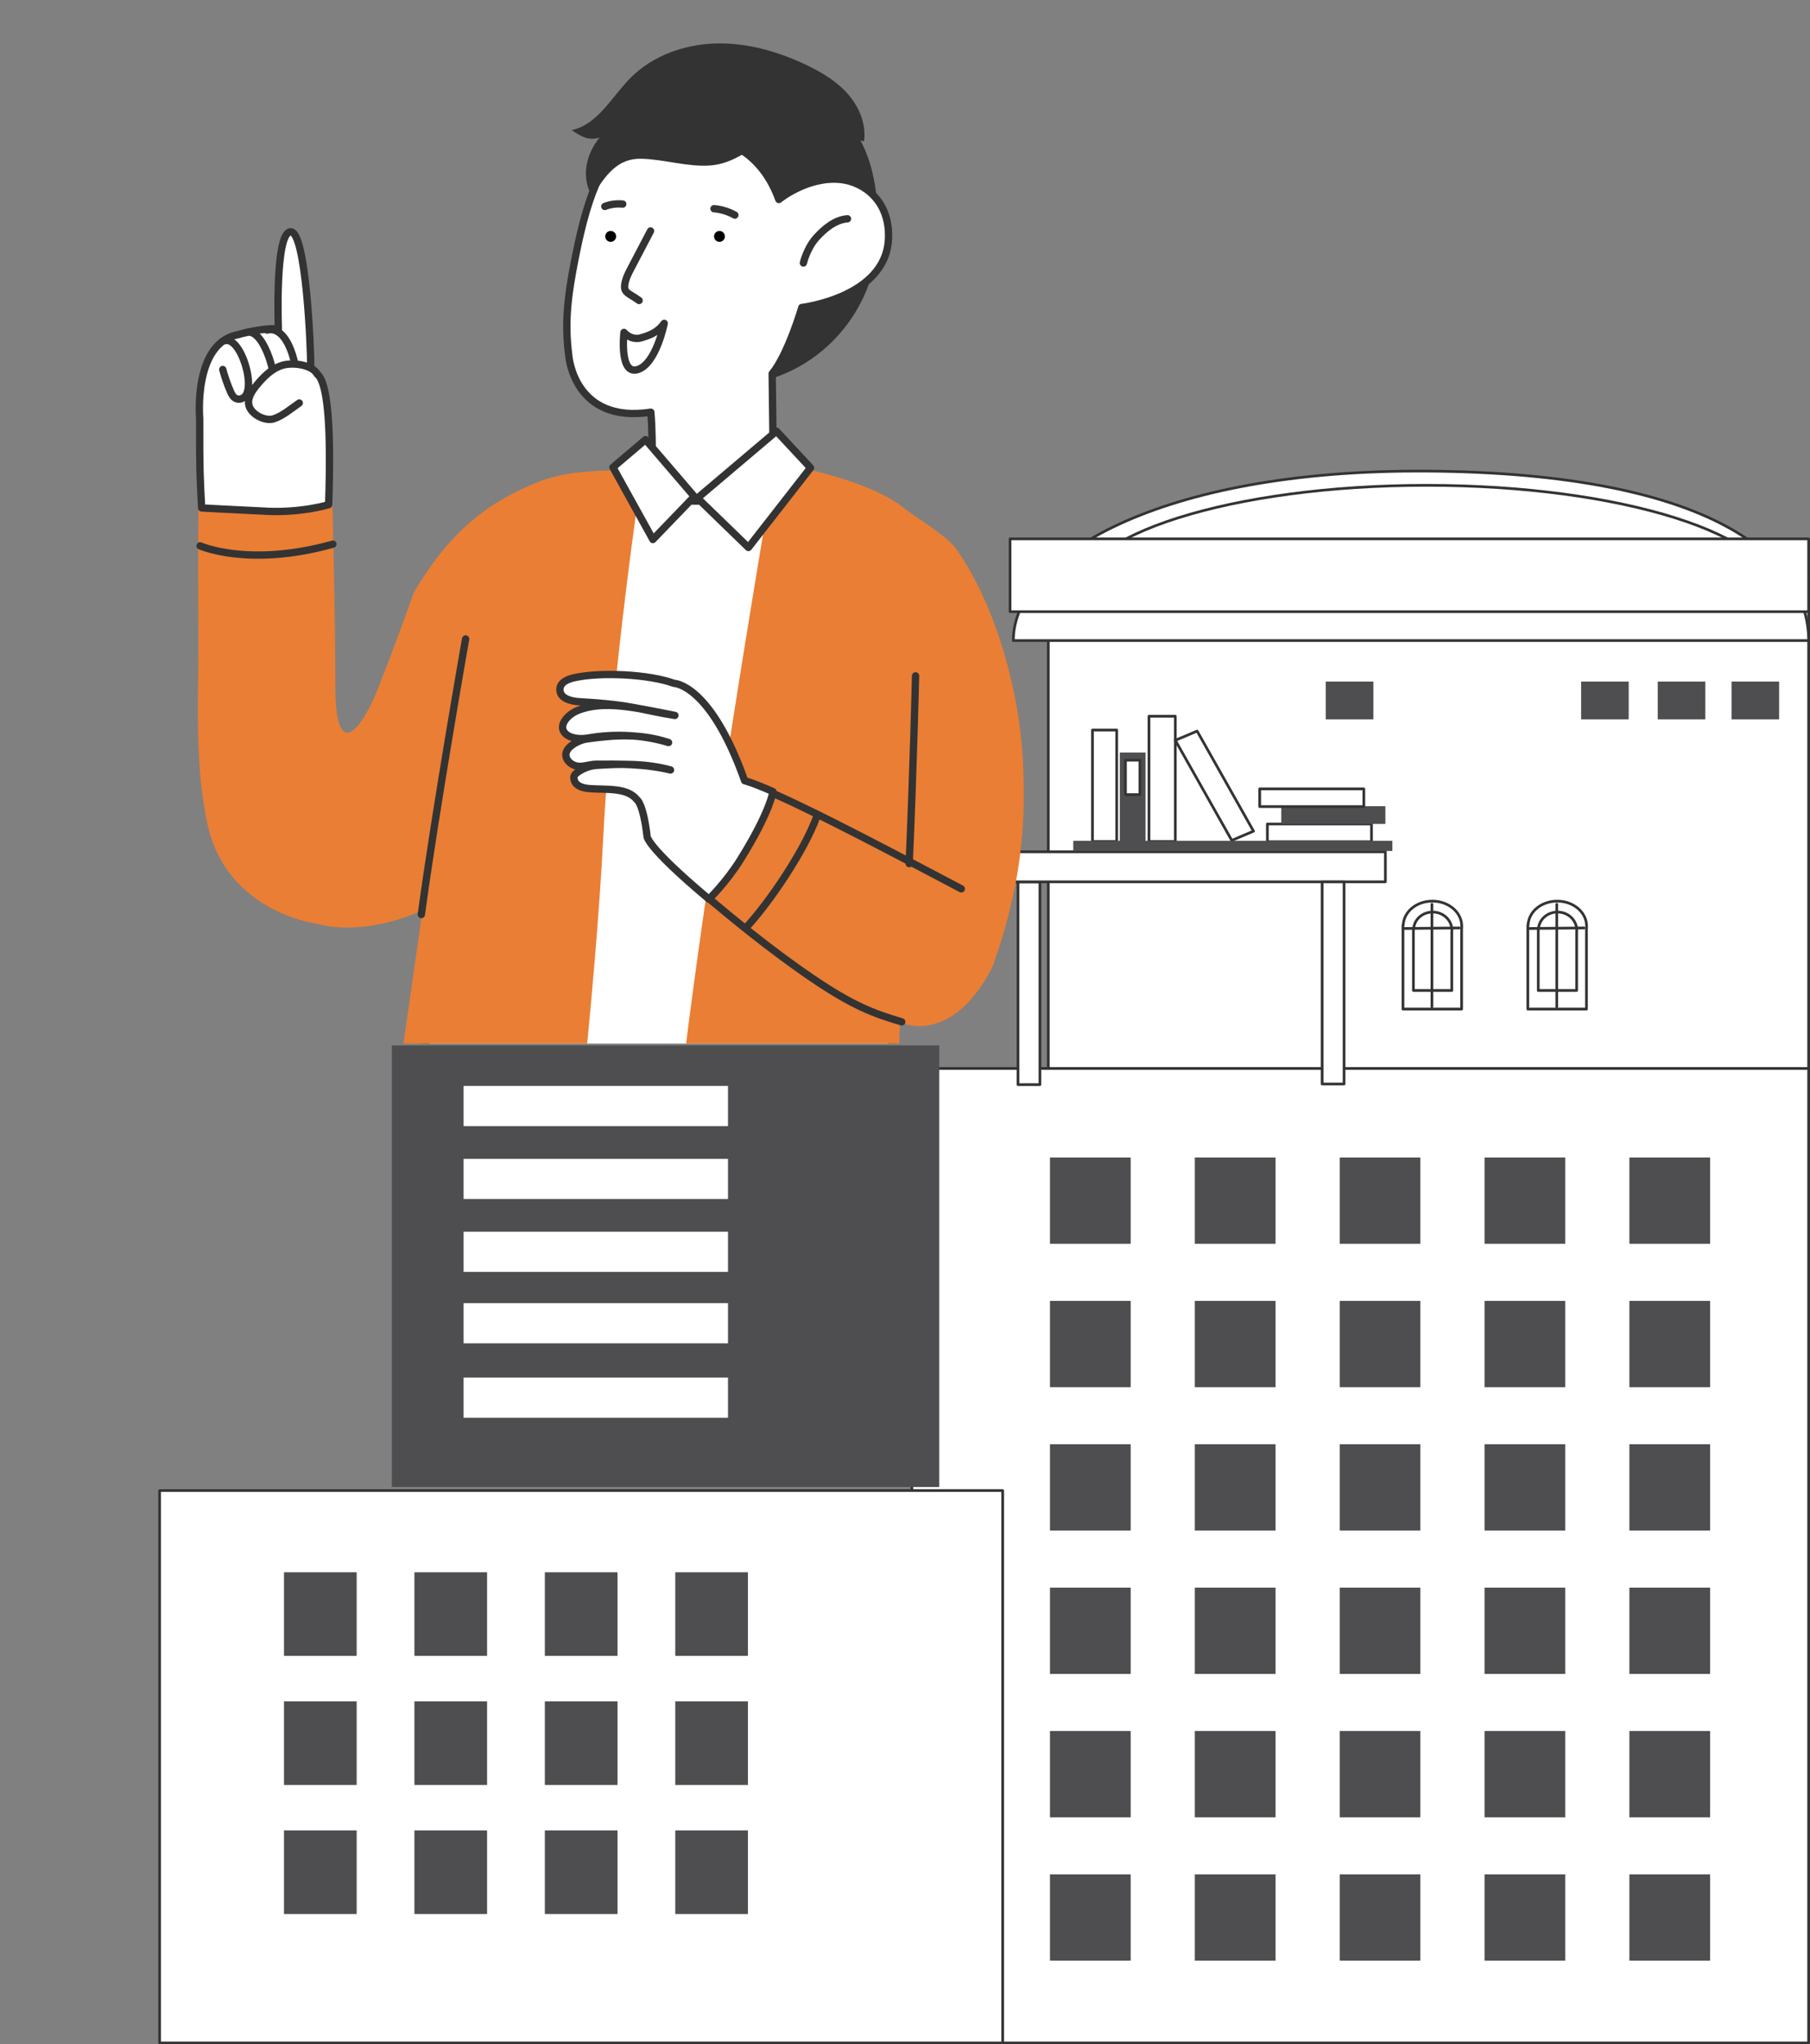 <?xml version="1.0" encoding="UTF-8"?>
<svg id="Layer_1" data-name="Layer 1" xmlns="http://www.w3.org/2000/svg" xmlns:xlink="http://www.w3.org/1999/xlink" viewBox="0 0 558.7 630.75">
  <rect x="0" y="0" width="558.7" height="630.75" fill="#808080" stroke="none"/>
  <defs>
    <style>
      .cls-1 {
        fill: #333;
      }

      .cls-2, .cls-3, .cls-4 {
        fill: #fff;
      }

      .cls-3 {
        stroke-width: .83px;
      }

      .cls-3, .cls-5, .cls-4 {
        stroke: #333;
        stroke-linecap: round;
        stroke-linejoin: round;
      }

      .cls-6, .cls-5 {
        fill: none;
      }

      .cls-7 {
        fill: #4e4e50;
      }

      .cls-8 {
        fill: #010101;
      }

      .cls-5, .cls-4 {
        stroke-width: 2.26px;
      }

      .cls-9 {
        fill: #ea7e34;
      }

      .cls-10 {
        clip-path: url(#clippath);
      }
    </style>
    <clipPath id="clippath">
      <rect class="cls-6" width="324.35" height="321.98"/>
    </clipPath>
  </defs>
  <g>
    <g>
      <rect class="cls-3" x="323.58" y="178.69" width="234.7" height="164.19"/>
      <g>
        <path class="cls-3" d="M558.28,197.64c0-25.39-29.47-51.57-117.28-52.28-83.78-.68-128.21,26.89-128.21,52.28h245.49Z"/>
        <path class="cls-3" d="M548.78,183.93c0-18.88-48.53-34.19-108.4-34.19s-108.4,15.31-108.4,34.19h216.81Z"/>
        <rect class="cls-3" x="311.78" y="166.26" width="246.5" height="22.47"/>
      </g>
    </g>
    <g>
      <g>
        <path class="cls-3" d="M451.2,285.75c0-4.26-4.05-7.71-9.04-7.71s-8.85,3.29-9.03,7.41h-.07v25.89h18.1v-24.77c.03-.27.05-.55.05-.83Z"/>
        <path class="cls-3" d="M448.16,287.01c0-3.09-2.65-5.6-5.92-5.6s-5.8,2.39-5.91,5.39h-.05v18.8h11.85v-17.99c.02-.2.03-.4.03-.6Z"/>
        <line class="cls-3" x1="442" y1="279.01" x2="442" y2="310.7"/>
        <line class="cls-3" x1="433.64" y1="286.48" x2="450.41" y2="286.31"/>
      </g>
      <g>
        <path class="cls-3" d="M489.74,285.75c0-4.26-4.05-7.71-9.04-7.71s-8.85,3.29-9.03,7.41h-.07v25.89h18.1v-24.77c.03-.27.05-.55.05-.83Z"/>
        <path class="cls-3" d="M486.7,287.01c0-3.09-2.65-5.6-5.92-5.6s-5.8,2.39-5.91,5.39h-.05v18.8h11.85v-17.99c.02-.2.03-.4.03-.6Z"/>
        <line class="cls-3" x1="480.54" y1="279.01" x2="480.54" y2="310.7"/>
        <line class="cls-3" x1="472.18" y1="286.48" x2="488.95" y2="286.31"/>
      </g>
    </g>
    <rect class="cls-7" x="409.23" y="210.3" width="14.69" height="11.66"/>
    <g>
      <rect class="cls-7" x="488.05" y="210.3" width="14.69" height="11.66"/>
      <rect class="cls-7" x="511.7" y="210.3" width="14.69" height="11.66"/>
      <rect class="cls-7" x="534.48" y="210.3" width="14.69" height="11.66"/>
    </g>
  </g>
  <g>
    <rect class="cls-3" x="281.48" y="329.66" width="276.8" height="300.67"/>
    <g>
      <rect class="cls-7" x="502.95" y="357.14" width="24.91" height="26.63"/>
      <rect class="cls-7" x="458.24" y="357.14" width="24.9" height="26.63"/>
      <rect class="cls-7" x="413.54" y="357.14" width="24.88" height="26.63"/>
      <rect class="cls-7" x="368.81" y="357.14" width="24.92" height="26.63"/>
      <rect class="cls-7" x="324.1" y="357.14" width="24.91" height="26.63"/>
    </g>
    <g>
      <rect class="cls-7" x="502.95" y="401.38" width="24.91" height="26.64"/>
      <rect class="cls-7" x="458.24" y="401.38" width="24.9" height="26.64"/>
      <rect class="cls-7" x="413.54" y="401.38" width="24.88" height="26.64"/>
      <rect class="cls-7" x="368.81" y="401.38" width="24.92" height="26.64"/>
      <rect class="cls-7" x="324.1" y="401.38" width="24.91" height="26.64"/>
    </g>
    <g>
      <rect class="cls-7" x="502.95" y="445.61" width="24.91" height="26.63"/>
      <rect class="cls-7" x="458.24" y="445.61" width="24.9" height="26.63"/>
      <rect class="cls-7" x="413.54" y="445.61" width="24.88" height="26.63"/>
      <rect class="cls-7" x="368.81" y="445.61" width="24.92" height="26.63"/>
      <rect class="cls-7" x="324.1" y="445.61" width="24.91" height="26.63"/>
    </g>
    <g>
      <rect class="cls-7" x="502.95" y="489.85" width="24.91" height="26.63"/>
      <rect class="cls-7" x="458.24" y="489.85" width="24.9" height="26.63"/>
      <rect class="cls-7" x="413.54" y="489.85" width="24.88" height="26.63"/>
      <rect class="cls-7" x="368.81" y="489.85" width="24.92" height="26.63"/>
      <rect class="cls-7" x="324.1" y="489.85" width="24.91" height="26.63"/>
    </g>
    <g>
      <rect class="cls-7" x="502.95" y="534.08" width="24.91" height="26.63"/>
      <rect class="cls-7" x="458.24" y="534.08" width="24.9" height="26.63"/>
      <rect class="cls-7" x="413.54" y="534.08" width="24.88" height="26.63"/>
      <rect class="cls-7" x="368.81" y="534.08" width="24.92" height="26.63"/>
      <rect class="cls-7" x="324.1" y="534.08" width="24.91" height="26.63"/>
    </g>
    <g>
      <rect class="cls-7" x="502.95" y="578.31" width="24.91" height="26.63"/>
      <rect class="cls-7" x="458.24" y="578.31" width="24.9" height="26.63"/>
      <rect class="cls-7" x="413.54" y="578.31" width="24.88" height="26.63"/>
      <rect class="cls-7" x="368.81" y="578.31" width="24.92" height="26.63"/>
      <rect class="cls-7" x="324.1" y="578.31" width="24.91" height="26.63"/>
    </g>
  </g>
  <g>
    <rect class="cls-7" x="120.95" y="322.55" width="168.98" height="136.25"/>
    <rect class="cls-2" x="143.1" y="335.05" width="81.61" height="12.4"/>
    <rect class="cls-2" x="143.1" y="357.55" width="81.61" height="12.4"/>
    <rect class="cls-2" x="143.1" y="380.04" width="81.61" height="12.4"/>
    <rect class="cls-2" x="143.1" y="402.08" width="81.61" height="12.4"/>
    <rect class="cls-2" x="143.1" y="425.03" width="81.61" height="12.4"/>
  </g>
  <g>
    <g>
      <rect class="cls-3" x="314.22" y="272.09" width="6.77" height="62.55" transform="translate(635.22 606.74) rotate(-180)"/>
      <rect class="cls-3" x="294.14" y="262.82" width="133.49" height="9.27" transform="translate(721.77 534.9) rotate(-180)"/>
      <rect class="cls-3" x="408.11" y="272.09" width="6.77" height="62.36" transform="translate(822.99 606.55) rotate(-180)"/>
    </g>
    <g>
      <rect class="cls-7" x="345.65" y="232.2" width="7.95" height="27.83"/>
      <rect class="cls-3" x="404.55" y="240.9" width="5.47" height="32.14" transform="translate(664.25 -150.31) rotate(90)"/>
      <rect class="cls-7" x="408.82" y="235.41" width="5.47" height="32.14" transform="translate(663.04 -160.07) rotate(90)"/>
      <rect class="cls-3" x="402.17" y="230.06" width="5.47" height="32.14" transform="translate(651.04 -158.77) rotate(90)"/>
      <rect class="cls-3" x="354.66" y="220.99" width="8.13" height="38.63"/>
      <rect class="cls-3" x="337.22" y="225.25" width="7.48" height="34.37"/>
      <polygon class="cls-3" points="386.93 256.45 380.21 259.3 362.79 228.41 369.52 225.57 386.93 256.45"/>
      <rect class="cls-7" x="331.29" y="259.42" width="98.5" height="3.14"/>
      <rect class="cls-3" x="347.4" y="234.55" width="4.46" height="10.62"/>
    </g>
  </g>
  <g>
    <rect class="cls-3" x="49.27" y="459.9" width="260.23" height="170.43"/>
    <g>
      <rect class="cls-7" x="208.44" y="485.11" width="22.43" height="25.8"/>
      <rect class="cls-7" x="168.18" y="485.11" width="22.43" height="25.8"/>
      <rect class="cls-7" x="127.92" y="485.11" width="22.43" height="25.8"/>
      <rect class="cls-7" x="87.66" y="485.11" width="22.43" height="25.8"/>
    </g>
    <g>
      <rect class="cls-7" x="208.44" y="524.94" width="22.43" height="25.8"/>
      <rect class="cls-7" x="168.18" y="524.94" width="22.43" height="25.8"/>
      <rect class="cls-7" x="127.92" y="524.94" width="22.43" height="25.8"/>
      <rect class="cls-7" x="87.66" y="524.94" width="22.43" height="25.8"/>
    </g>
    <g>
      <rect class="cls-7" x="208.44" y="564.76" width="22.43" height="25.8"/>
      <rect class="cls-7" x="168.18" y="564.76" width="22.43" height="25.8"/>
      <rect class="cls-7" x="127.92" y="564.76" width="22.43" height="25.8"/>
      <rect class="cls-7" x="87.66" y="564.76" width="22.43" height="25.8"/>
    </g>
  </g>
  <g class="cls-10">
    <g>
      <path class="cls-1" d="M181.24,69.54c-3.25,27.01,19.66,49.26,43.91,49.26,24.25,0,45.95-20.65,45.95-47.85,0-27.2-9.68-39.8-29.04-42.49-24.02-3.34-54.32-12.91-60.82,41.08Z"/>
      <path class="cls-4" d="M200.9,127.19c.87,10.68.08,20.8.26,31.51l4.13,4.13s16.27,18.08,17.05,18.08,16.53-23.77,16.53-23.77l-.52-41.85c4.91-5.94,9.15-20.41,9.15-20.41,0,0,25.97-3.11,26.75-21.18.52-11.88-7.75-17.57-14.7-18.31-10.3-1.1-19.14,6.17-19.14,6.17-9.56-26.35-37.2-18.86-37.2-18.86l-1.58.18c-7.04.54-13.33,5.14-16.5,11.45-3.17,6.31-5.42,14.47-7.49,24.8-2.53,12.67-3.36,20.55-2.07,30.63,0,0,1.55,21.04,25.31,17.42Z"/>
      <path class="cls-4" d="M200.81,71.26c-2.01,3.84-4.02,7.67-6.03,11.51-.66,1.27-1.33,2.54-1.69,3.89-1.02,3.79.64,3.48,4.19,6.06"/>
      <path class="cls-8" d="M190.18,72.94c0,.93-.75,1.68-1.68,1.68s-1.68-.75-1.68-1.68c0-.93.75-1.68,1.68-1.68s1.68.75,1.68,1.68Z"/>
      <circle class="cls-8" cx="222.08" cy="72.94" r="1.68"/>
      <path class="cls-4" d="M220.39,64.39c2.25.19,4.46.87,6.44,1.97"/>
      <path class="cls-4" d="M186.68,63.7c1.75-.68,3.65-.92,5.55-.73"/>
      <path class="cls-4" d="M247.99,81.14c.52-2.2,1.96-5.59,3.95-7.78,2.5-2.76,5.84-5.58,9.66-5.85"/>
      <path class="cls-4" d="M205.02,99.77c-2.02,2.79-4.5,3.72-7.29,4.5-2.08.58-4.03-.47-5.12-1.71,0,0-1.55,13.19,4.19,11.48,5.74-1.71,8.23-14.28,8.23-14.28Z"/>
      <path class="cls-4" d="M261.11,374.31c19.46-4.24,15.75-134.5,14.67-154.39-1.08-19.89-2.21-28.49-13.66-44.78-2.81-3.99-1.49-12.9-5.31-15.94-8.68-6.9-13.99-20.63-22.51-13.53-24.9,20.79-31.91-1.92-46.15,3.64-17.09,6.66-29.31,21.92-38.65,37.71-16.64,28.13-17.5,146.29-20.12,178.86,0,0,93.37,16.78,131.73,8.42Z"/>
      <path class="cls-9" d="M206.48,380.56c0,1.7,21.13,4.23,39.42,3.63,15.29-.5,28.27-4.04,28.27-4.04,1.8,1.2,3.61-64.61,3.61-64.61,18.43,6.26,28.77-17.74,28.77-17.74,8.39-23.67,10.3-42.55,9.16-63.67-1.15-21.11-8.33-47.39-20.49-64.68-2.98-4.24-12.36-9.64-16.42-12.87-9.22-7.33-27.93-11.84-39.55-13.72,0,0-32.76,189.95-32.76,237.69Z"/>
      <path class="cls-9" d="M175.36,376.93s-30.99,2.27-57.5-8.34l12.56-87.69c-19.25,8.42-31.71,4.28-31.71,4.28,0,0-28.6-3.03-34.71-31-3.22-15.16-3.03-30.82-2.82-46.32.17-12.54-.27-43.5.22-56.04,0,0,13.87,7.26,41.1.52,0,0,1.01,34.18,1.01,59.22,0,25.05,8.58,12.29,12.9,1.52,5.02-12.51,11.38-30.36,11.38-30.36,9.82-16.59,20.74-27.15,38.71-34.15,9.56-3.73,21.14-3.47,31.73-3.45,0,0-9.38,61.68-11.98,112.51-2.59,50.83-10.89,119.3-10.89,119.3Z"/>
      <g>
        <path class="cls-4" d="M82.34,157.74c-12.63-.59-20.09-1.02-20.09-1.02-.5-9.16-.65-11.38-.61-27.6,0,0-2.05-23.21,11.74-25.83,0,0,6.82-2.14,12.55-1.83,0,0-1.14-29.48,3.71-29.93,4.85-.45,6.33,36.69,6.27,41.54-.06,4.85,7.26-7.23,5.53,42.64,0,0-8.18,2.54-19.1,2.04Z"/>
        <path class="cls-4" d="M82.57,113.5c.65,2.92,1.5,5.79,2.54,8.59.42,1.13.98,2.36,2.08,2.79,1.1.43,2.4-.16,3.14-1.13s1.02-2.22,1.18-3.43c.86-6.64-2.56-20.15-9.07-18.48"/>
        <path class="cls-4" d="M75.46,114.57c.7,2.89,1.6,5.73,2.71,8.49.45,1.12,1.04,2.34,2.17,2.77,1.14.44,2.47-.13,3.22-1.08s1.02-2.17,1.17-3.37c.81-6.53-3.83-20.6-8.79-18.72"/>
        <path class="cls-4" d="M68.76,114.01c.62,2.31,1.41,4.58,2.37,6.79.39.9.9,1.87,1.86,2.23.97.36,2.08-.08,2.7-.82s.84-1.72.95-2.67c.61-5.19-3.26-15.81-7.42-14.37"/>
        <path class="cls-4" d="M97.96,115.5c-1.57-3.05-7.78-3.77-10.99-2.73-3.21,1.03-5.71,3.59-7.86,6.23-1.42,1.74-2.82,3.9-2.27,6.09.7,2.77,4.94,4.97,7.62,4.14,2.68-.82,5.6-3.29,7.92-4.89"/>
      </g>
      <path class="cls-5" d="M282.61,208.53s-.69,29.06-1.97,57.92"/>
      <path class="cls-5" d="M143.72,197.15s-9.52,54.16-13.66,85.01"/>
      <path class="cls-1" d="M219.26,51.05c-7.14.52-14.19-1.91-21.35-2.07-7.16-.17-11,4.89-15.11,11.74-3.66-6.4-1.73-13.35,2.28-18.28-3.45,1.07-5.63-.3-8.64-2.29,8.05-1.68,12.33-10.21,18.12-16.06,6.81-6.88,16.57-10.38,26.24-10.67s19.25,2.42,27.99,6.57c4.78,2.27,9.45,5.05,12.94,9.03,3.49,3.98,5.71,9.33,4.98,14.58-4.41-.85-8-4.14-12.35-5.27-14.05-3.64-21.97,11.76-35.1,12.72Z"/>
      <polygon class="cls-4" points="189.2 144.19 199.26 135.65 214.31 153.19 201.53 166.46 189.2 144.19"/>
      <polygon class="cls-4" points="250.19 144.34 239.67 133.04 215.29 153.68 231.02 168.92 250.19 144.34"/>
      <g>
        <path class="cls-5" d="M239.65,245.26c14.41,6.44,37.36,18.6,57.07,28.98"/>
        <path class="cls-4" d="M228.58,265.17c9.14-14.62,10.02-20.92,10.02-20.92-6-2.68-8.75-3.37-8.75-3.37-10.64-30.02-21.82-30.04-21.82-30.04-7.59-2.8-22.56-3.56-30.76-1.74-3.62.8-4.7,2.47-4.39,4.2.42,2.37,3.64,3.09,6.15,3.23,16.82.92,19,2.65,29.29,4.21-12.44-2.46-22.11-4.73-30.05-1.5-3.1,1.26-5.99,4.59-3.92,6.92,1.52,1.71,4.72,1.98,7.12,1.56,8.38-1.47,17-.99,24.9,1.38-8.64-2.83-16.58-2.33-25.31-1.09-2.2.31-5.65,2.04-6.28,4.12-.58,1.93,1.16,3.77,3.13,4.2,1.97.43,4.05-.52,6.09-.53,6.7-.03,14.75-.2,22.97,1.77-7.22-2.02-15.19-1.95-22.85-1.42-1.75.12-3.64.74-5.15,1.68s-2.23,1.56-1.64,3.11c.62,1.65,2.69,2.22,4.52,2.37,5.28.44,11.7-.5,14.81,3.49,0,0,1.87,1.11,3.06,11.12,0,0-.8,2.79,19.11,19.49,0,0,5.32-5.14,9.75-12.23Z"/>
        <path class="cls-5" d="M278.34,315.29c-8.74-2.59-15.11-4.96-27.77-13.57-12.97-8.82-25.34-19.1-31.98-24.67"/>
      </g>
      <path class="cls-5" d="M252.12,251.93c-3.73,10.34-14.31,26.14-21.78,34.23"/>
      <path class="cls-5" d="M61.77,168.42s15.04,6.74,40.98-.52"/>
    </g>
  </g>
</svg>